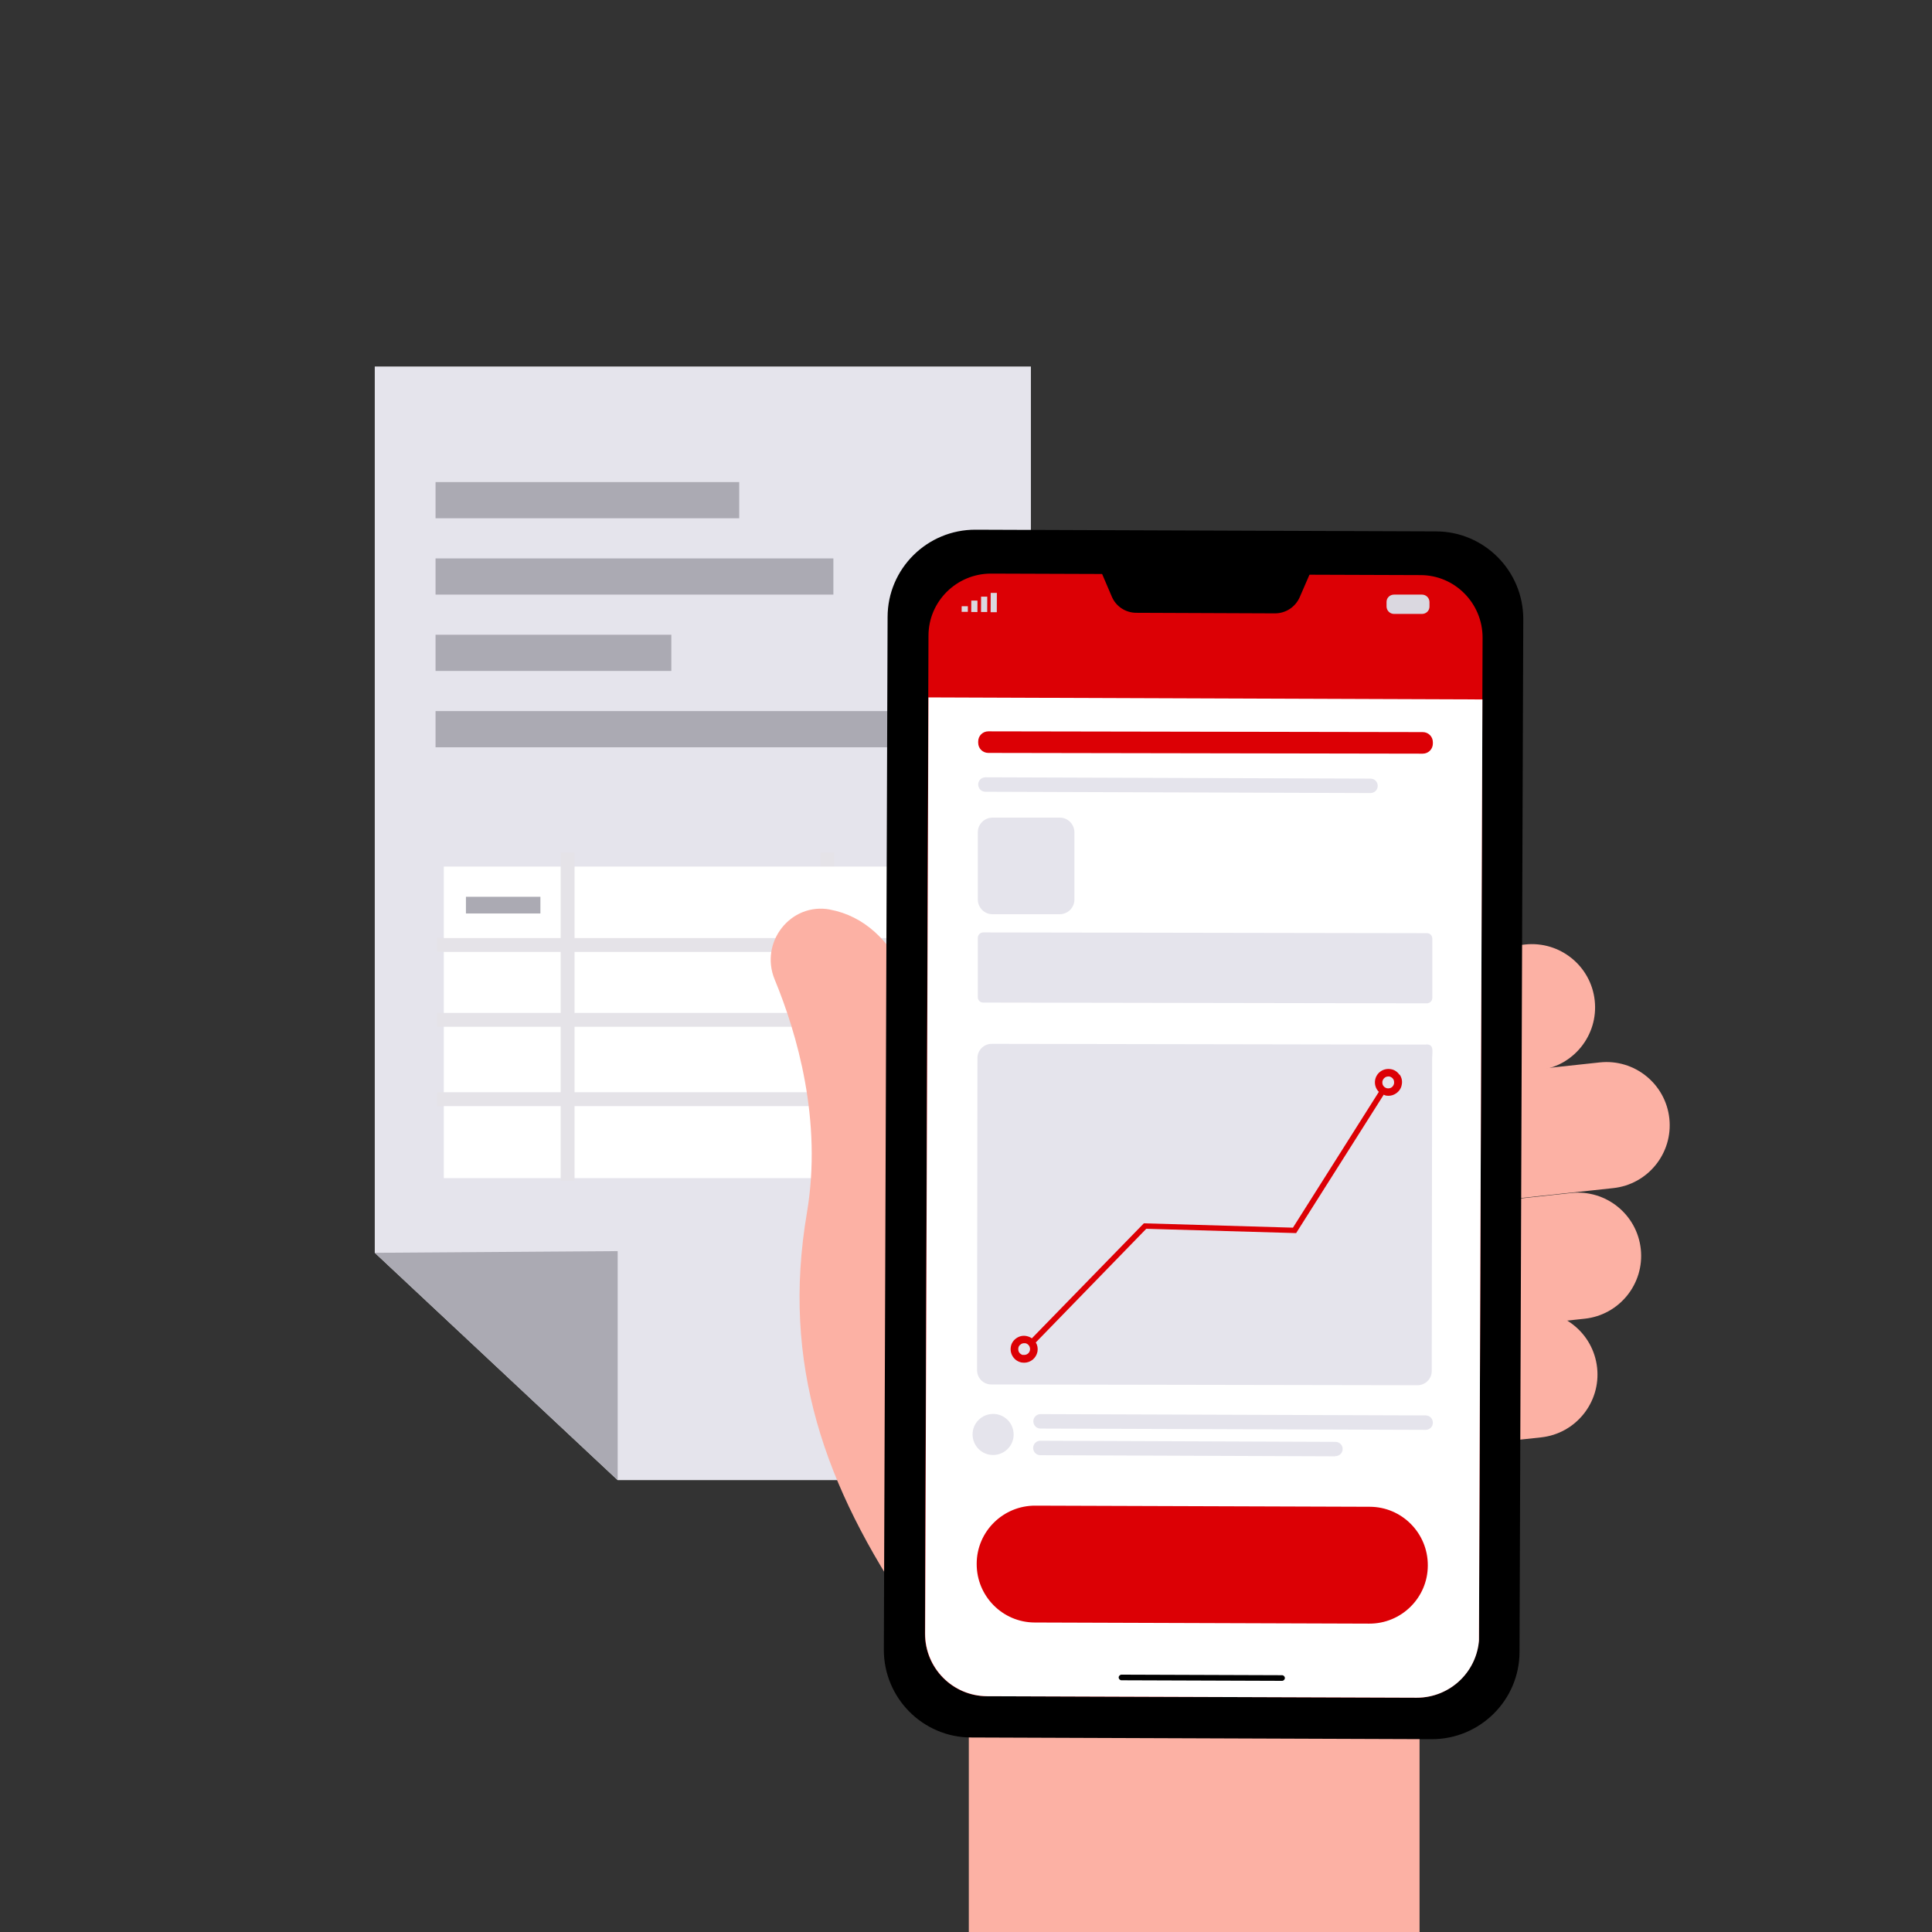 <?xml version="1.0" encoding="UTF-8"?>
<svg xmlns="http://www.w3.org/2000/svg" xmlns:xlink="http://www.w3.org/1999/xlink" version="1.1" viewBox="0 0 103 103">
  <rect x="0" y="0" width="103" height="103" fill="#333333" stroke="none"/>
  <defs>
    <style>
      .cls-1, .cls-2 {
        fill: none;
      }

      .cls-3 {
        fill: #e5e3e8;
      }

      .cls-4 {
        clip-path: url(#clippath-1);
      }

      .cls-5 {
        fill: #dc0005;
      }

      .cls-6 {
        fill: #fff;
      }

      .cls-2 {
        stroke: #e5e3e8;
        stroke-miterlimit: 10;
        stroke-width: .74px;
      }

      .cls-7 {
        fill: #e5e4ec;
      }

      .cls-8 {
        fill: #abaab3;
      }

      .cls-9 {
        fill: #fcb1a4;
      }

      .cls-10 {
        clip-path: url(#clippath);
      }

      .cls-11 {
        fill: #dad8e0;
      }
    </style>
    <clipPath id="clippath">
      <rect class="cls-1" width="103" height="103"/>
    </clipPath>
    <clipPath id="clippath-1">
      <path class="cls-1" d="M76.34,30.72c-.2-.04-.4-.06-.6-.06l-22.9-.08c-1.83,0-3.32,1.47-3.33,3.31l-.19,53.21c0,1.83,1.47,3.32,3.31,3.33l22.9.08c1.83,0,3.32-1.47,3.33-3.31l.19-53.21c0-1.63-1.16-2.98-2.7-3.27h0"/>
    </clipPath>
  </defs>
  <!-- Generator: Adobe Illustrator 28.7.0, SVG Export Plug-In . SVG Version: 1.2.0 Build 136)  -->
  <g>
    <g id="Layer_1">
      <g class="cls-10">
        <g>
          <g>
            <polygon class="cls-7" points="54.96 19.54 19.98 19.54 19.98 66.79 32.93 78.91 54.96 78.91 54.96 19.54"/>
            <polygon class="cls-8" points="32.93 66.7 19.98 66.79 32.93 78.91 32.93 66.7"/>
            <g>
              <rect class="cls-8" x="23.22" y="25.7" width="16.19" height="1.93"/>
              <rect class="cls-8" x="23.22" y="29.77" width="21.21" height="1.93"/>
              <rect class="cls-8" x="23.22" y="33.84" width="12.57" height="1.93"/>
              <rect class="cls-8" x="23.22" y="37.91" width="28.2" height="1.93"/>
            </g>
            <g>
              <line class="cls-2" x1="44.11" y1="45.46" x2="44.11" y2="62.95"/>
              <g>
                <rect class="cls-6" x="23.66" y="46.2" width="27.31" height="16.61"/>
                <rect class="cls-3" x="23.3" y="54" width="28.01" height=".74"/>
                <rect class="cls-3" x="23.3" y="50.01" width="28.01" height=".74"/>
                <rect class="cls-3" x="23.3" y="58.23" width="28.01" height=".74"/>
                <rect class="cls-3" x="29.89" y="45.46" width=".74" height="17.49"/>
                <rect class="cls-8" x="24.84" y="47.81" width="3.97" height=".89"/>
              </g>
            </g>
          </g>
          <g>
            <g>
              <path class="cls-9" d="M63,70.28h1.32c6.27,0,11.36,5.09,11.36,11.36v21.36h-24.03v-21.36c0-6.27,5.09-11.36,11.36-11.36Z"/>
              <g>
                <path class="cls-9" d="M44.25,48.49c-2.09-.39-3.77,1.74-2.95,3.73,1.19,2.88,2.55,7.52,1.72,12.43-1.37,8.06.92,14.57,5.57,21.4l4.36.26s-3.87-22.87-3.65-28.93c.13-3.59-1.35-8.2-5.06-8.89Z"/>
                <path class="cls-9" d="M76.08,50.55h5.6c1.86,0,3.37,1.51,3.37,3.37h0c0,1.86-1.51,3.37-3.37,3.37h-5.6c-1.06,0-1.92-.86-1.92-1.92v-2.91c0-1.06.86-1.92,1.92-1.92Z" transform="translate(-5.31 8.83) rotate(-6.14)"/>
                <path class="cls-9" d="M76.83,57.01h8.84c1.86,0,3.37,1.51,3.37,3.37h0c0,1.86-1.51,3.37-3.37,3.37h-8.84c-1.06,0-1.92-.86-1.92-1.92v-2.91c0-1.06.86-1.92,1.92-1.92Z" transform="translate(-5.99 9.12) rotate(-6.14)"/>
                <path class="cls-9" d="M74.52,64.01h9.63c1.86,0,3.37,1.51,3.37,3.37h0c0,1.86-1.51,3.37-3.37,3.37h-9.63c-1.06,0-1.92-.86-1.92-1.92v-2.91c0-1.06.86-1.92,1.92-1.92Z" transform="translate(-6.75 8.96) rotate(-6.14)"/>
                <path class="cls-9" d="M78.96,69.98h2.84c1.86,0,3.37,1.51,3.37,3.37h0c0,1.86-1.51,3.37-3.37,3.37h-2.84c-1.06,0-1.92-.86-1.92-1.92v-2.91c0-1.06.86-1.92,1.92-1.92Z" transform="translate(-7.38 9.1) rotate(-6.14)"/>
              </g>
            </g>
            <g>
              <path d="M76.33,92.72l-24.55-.09c-2.58,0-4.67-2.11-4.66-4.69l.2-55.04c0-2.58,2.11-4.67,4.69-4.66l24.54.09c2.58,0,4.67,2.11,4.66,4.69l-.2,55.04c0,2.58-2.11,4.67-4.69,4.66"/>
              <path class="cls-5" d="M75.52,90.51l-22.9-.08c-1.83,0-3.31-1.5-3.31-3.33l.19-53.21c0-1.83,1.5-3.31,3.33-3.31l22.9.08c1.83,0,3.31,1.5,3.31,3.33l-.19,53.21c0,1.83-1.5,3.31-3.33,3.31"/>
              <g class="cls-4">
                <rect class="cls-6" x="37.54" y="49.08" width="53.24" height="29.54" transform="translate(.08 127.78) rotate(-89.79)"/>
              </g>
              <path d="M67.98,32.7l-7.4-.03c-.57,0-1.09-.34-1.31-.87l-.68-1.59,11.39.04-.69,1.59c-.23.52-.74.86-1.32.86"/>
              <path class="cls-11" d="M75.81,31.7h-1.49c-.22,0-.4.17-.4.39v.24c0,.22.18.4.4.4h1.49c.22,0,.4-.17.4-.39v-.24c0-.22-.18-.4-.4-.4"/>
              <rect class="cls-11" x="51.29" y="32.31" width=".3" height=".33" transform="translate(18.77 83.79) rotate(-89.79)"/>
              <rect class="cls-11" x="51.64" y="32.15" width=".61" height=".33" transform="translate(19.44 84.15) rotate(-89.79)"/>
              <rect class="cls-11" x="52.05" y="32.05" width=".82" height=".33" transform="translate(20.06 84.56) rotate(-89.79)"/>
              <rect class="cls-11" x="52.46" y="31.95" width="1.03" height=".33" transform="translate(20.67 84.98) rotate(-89.79)"/>
              <path d="M68.35,89.61l-8.56-.03c-.08,0-.15-.07-.15-.15,0-.08.07-.15.15-.15l8.56.03c.08,0,.15.07.15.15,0,.08-.07.15-.15.15"/>
              <path class="cls-7" d="M76,76.23l-20.53-.07c-.21,0-.38-.17-.38-.39,0-.21.17-.38.39-.38l20.53.07c.21,0,.38.17.38.39,0,.21-.17.38-.39.38"/>
              <path class="cls-7" d="M71.19,77.64l-15.73-.06c-.21,0-.38-.17-.38-.39,0-.21.17-.38.39-.38l15.73.06c.21,0,.38.17.38.38,0,.21-.17.38-.39.38"/>
              <path class="cls-7" d="M52.94,77.57h0c-.6,0-1.09-.49-1.09-1.1,0-.6.49-1.09,1.1-1.09.6,0,1.09.49,1.09,1.1,0,.6-.49,1.09-1.1,1.09"/>
              <path class="cls-7" d="M73.06,42.28l-20.53-.07c-.21,0-.38-.17-.38-.39,0-.21.17-.38.39-.38l20.53.07c.21,0,.38.17.38.39,0,.21-.17.38-.39.38"/>
              <path class="cls-5" d="M72.99,86.56l-17.82-.06c-1.72,0-3.11-1.41-3.1-3.13,0-1.72,1.41-3.11,3.13-3.1l17.82.06c1.72,0,3.11,1.41,3.1,3.13h0c0,1.72-1.41,3.11-3.13,3.1"/>
              <path class="cls-7" d="M76.04,55.68c.42,0,.32.35.31.77l-.02,16.64c0,.42-.34.76-.76.76l-22.72-.04c-.42,0-.76-.34-.76-.76l.02-16.64c0-.42.34-.76.76-.76l22.72.04h.44Z"/>
              <path class="cls-7" d="M76.08,49.75l-23.66-.04c-.16,0-.29.13-.29.29v3.16c0,.16.12.29.28.29l23.66.04c.16,0,.29-.13.29-.29v-3.16c0-.16-.12-.29-.28-.29"/>
              <path class="cls-5" d="M75.85,39.03l-23.16-.04c-.3,0-.54.24-.54.54v.07c0,.3.24.54.54.54l23.16.04c.3,0,.54-.24.54-.54v-.07c0-.3-.24-.54-.54-.54"/>
              <path class="cls-7" d="M56.5,43.59h-3.58c-.44,0-.79.35-.79.78v3.58c0,.44.35.79.78.79h3.58c.44,0,.79-.35.79-.78v-3.58c0-.44-.35-.79-.78-.79"/>
              <path class="cls-5" d="M74.61,57.3c-.11-.16-.27-.27-.46-.3-.4-.07-.77.19-.84.58-.04.24.04.47.2.63l-4.58,7.24-7.88-.23h-.07s-5.97,6.13-5.97,6.13c-.08-.06-.18-.1-.28-.12-.19-.04-.38,0-.54.11-.16.11-.27.27-.3.46-.07.39.19.77.58.84.04,0,.09.01.13.01.34,0,.64-.24.71-.59h0c.03-.18,0-.35-.09-.49l5.89-6.06,7.99.23,4.67-7.38s.07.04.12.05c.04,0,.09.01.13.01.14,0,.28-.04.41-.13.16-.11.27-.27.3-.46.04-.19,0-.38-.11-.54ZM54.54,72.24c-.08-.02-.15-.06-.2-.13-.05-.07-.06-.15-.05-.24s.06-.15.13-.2c.05-.04.11-.06.18-.06.02,0,.04,0,.06,0,.17.03.28.2.25.37-.03.17-.19.28-.37.25ZM74.32,57.77c-.02.08-.06.15-.13.2-.07.05-.15.06-.24.05-.08-.02-.15-.06-.2-.13-.05-.07-.06-.15-.05-.24.02-.08.06-.15.13-.2.05-.04.12-.06.18-.06.02,0,.04,0,.06,0,.08.02.15.06.2.13.05.07.06.15.05.24h0Z"/>
            </g>
          </g>
        </g>
      </g>
    </g>
  </g>
</svg>